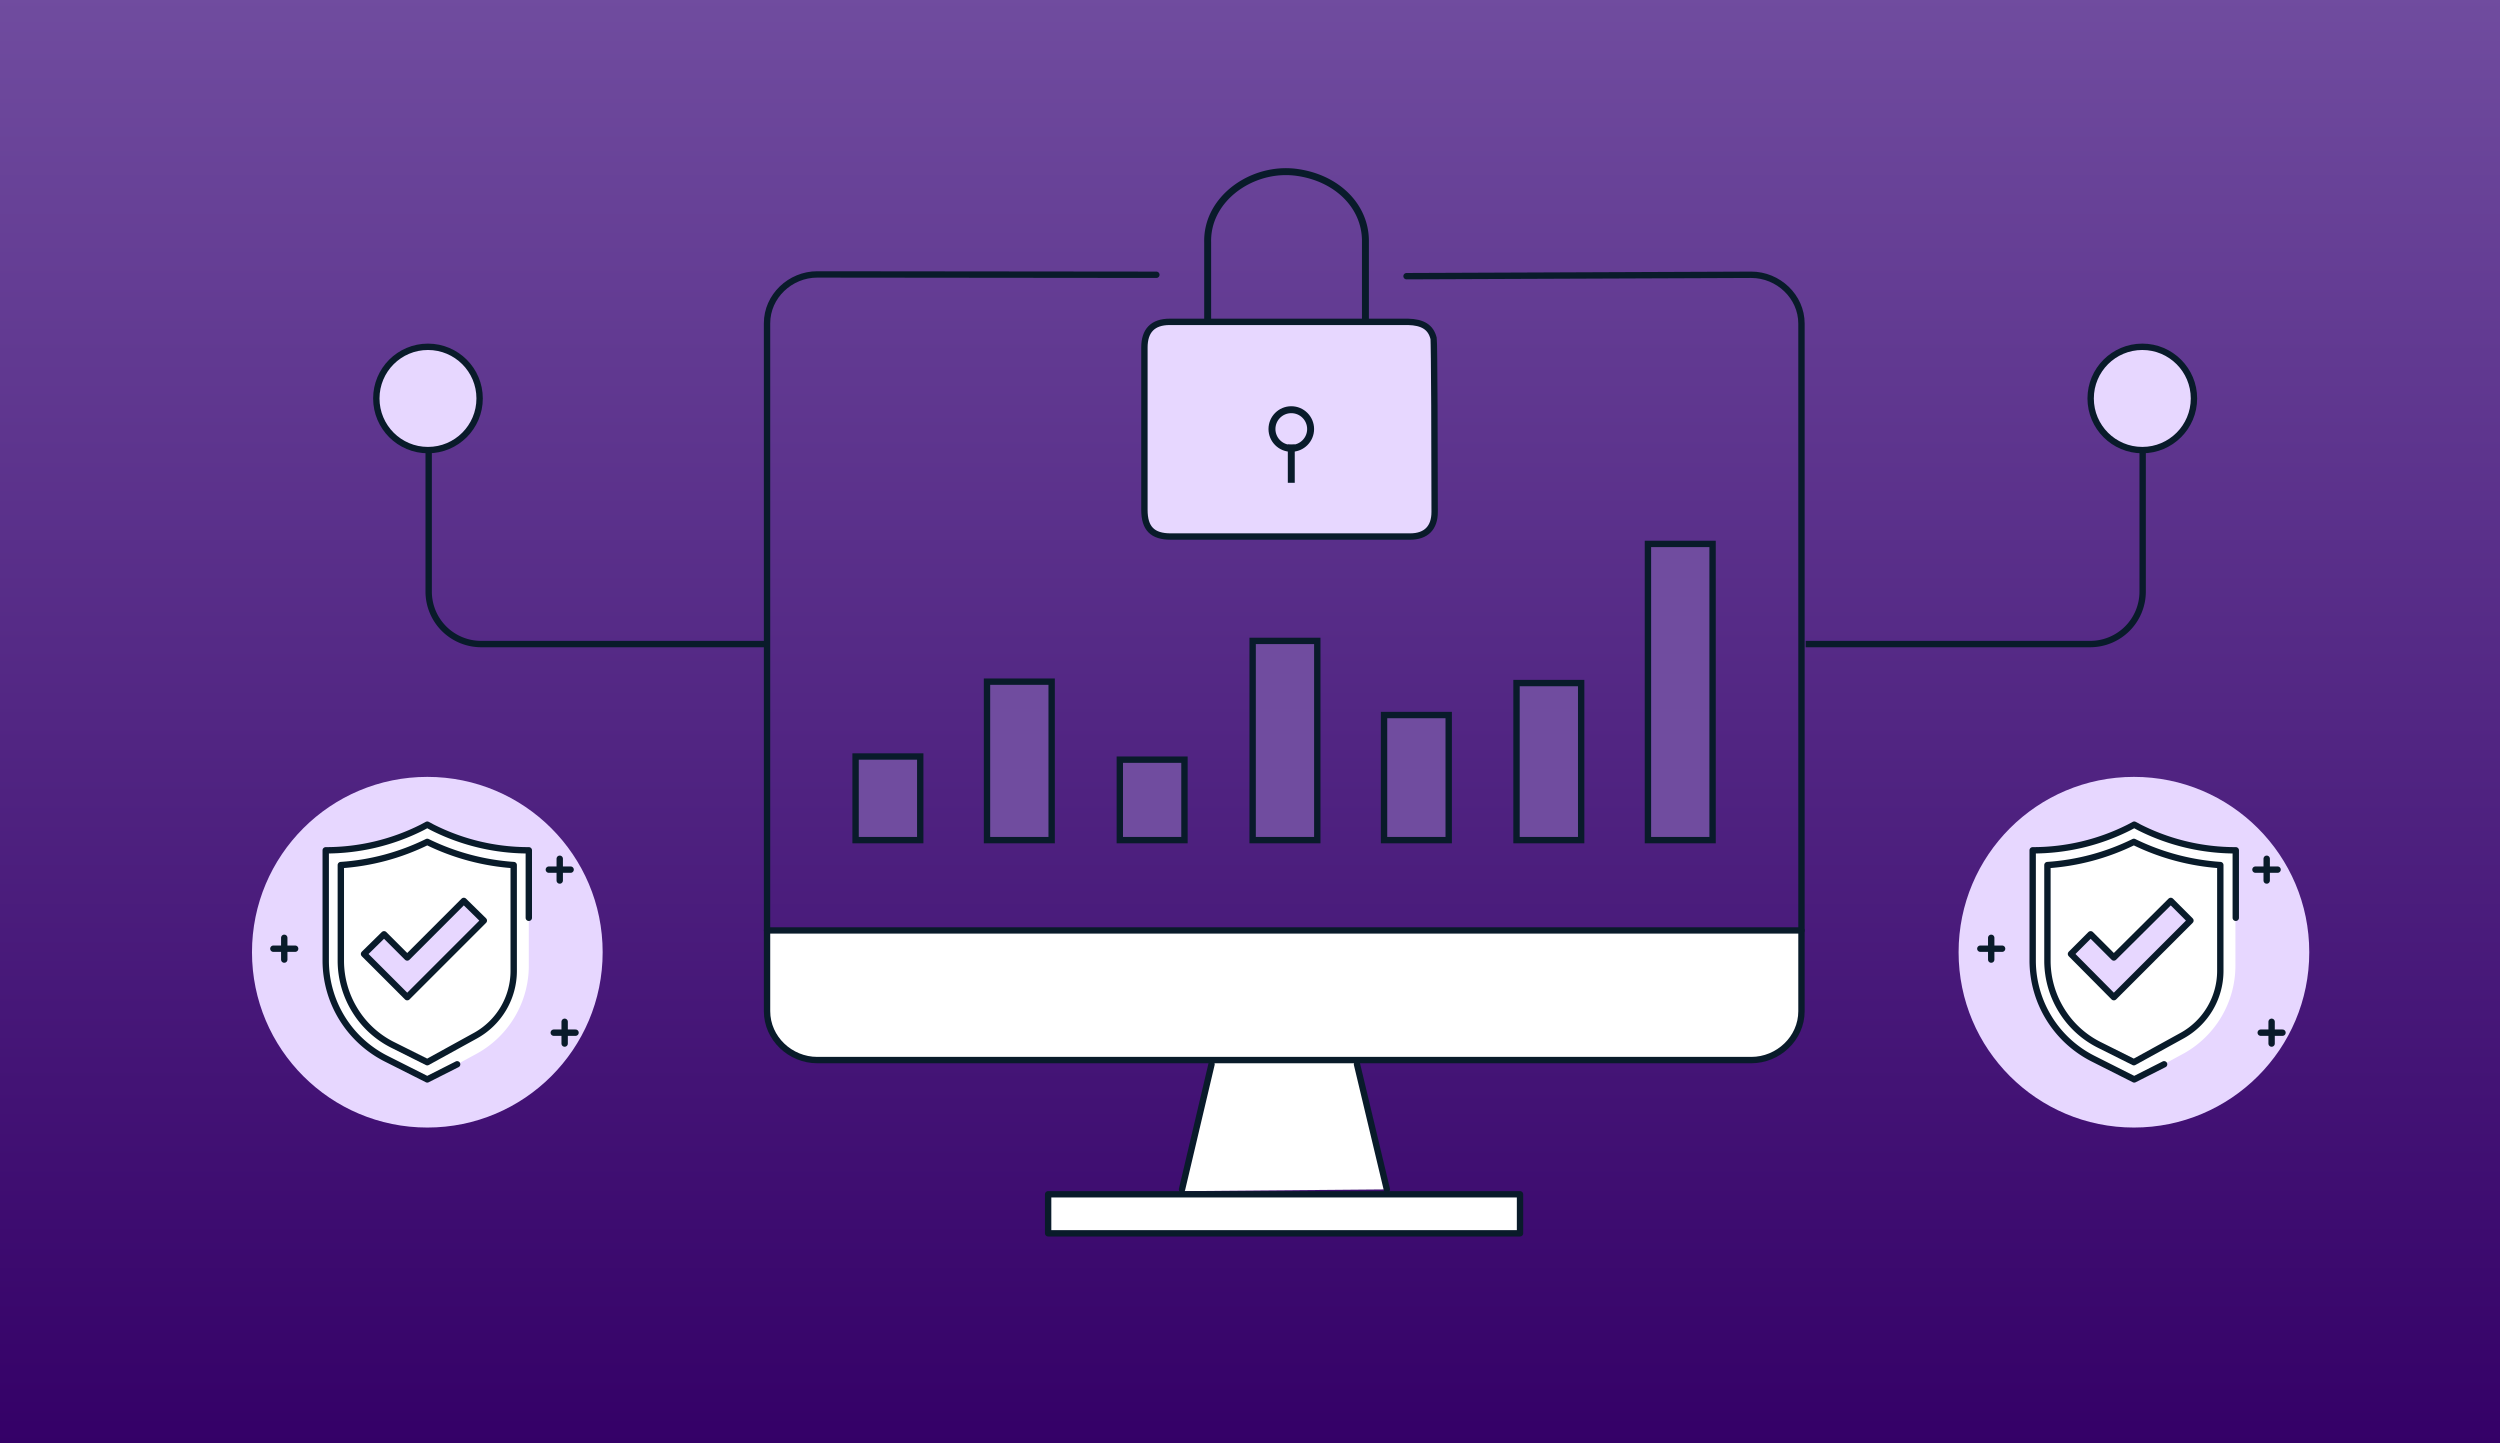 <svg xmlns="http://www.w3.org/2000/svg" xmlns:xlink="http://www.w3.org/1999/xlink" width="711.5" height="410.7" viewBox="0 0 711.5 410.7">
  <rect x="0" y="0" width="711.5" height="410.7" fill="#808080" stroke="none"/>
  <defs>
    <linearGradient id="linear-gradient" x1="0.237" y1="1.205" x2="0.237" y2="1.208" gradientUnits="objectBoundingBox">
      <stop offset="0" stop-color="#340067"/>
      <stop offset="1" stop-color="#704c9f"/>
    </linearGradient>
    <linearGradient id="linear-gradient-2" x1="0.5" y1="1" x2="0.5" y2="0" xlink:href="#linear-gradient"/>
  </defs>
  <g id="img-security-blog-01" transform="translate(27.2 16)">
    <g id="Background_Color">
      <rect id="Rectangle_1" width="614.8" height="348.2" transform="translate(31.8 15.2)" fill="url(#linear-gradient)"/>
    </g>
    <rect id="Rectangle_1-2" data-name="Rectangle 1" width="711.5" height="410.7" transform="translate(-27.2 -16)" fill="url(#linear-gradient-2)"/>
    <g id="Group_10" data-name="Group 10">
      <path id="Path_1" data-name="Path 1" d="M470.1,285.8H206.5A15.45,15.45,0,0,1,191,270.3V248.7H485.6v21.6A15.45,15.45,0,0,1,470.1,285.8Z" fill="#fff"/>
      <g id="Group_1" data-name="Group 1">
        <path id="Path_2" data-name="Path 2" d="M320.1,276.2l-11,46.8,58.5-.5-10.9-47.1Z" fill="#fff"/>
        <line id="Line_1" data-name="Line 1" x1="8.5" y1="35.6" transform="translate(359 286.9)" fill="none" stroke="#091b2a" stroke-linecap="round" stroke-linejoin="round" stroke-width="1.814"/>
        <line id="Line_2" data-name="Line 2" y1="35.6" x2="8.4" transform="translate(309.2 286.9)" fill="none" stroke="#091b2a" stroke-linecap="round" stroke-linejoin="round" stroke-width="1.814"/>
        <rect id="Rectangle_2" data-name="Rectangle 2" width="134.3" height="11.1" transform="translate(271.1 323.9)" fill="#fff" stroke="#091b2a" stroke-linecap="round" stroke-linejoin="round" stroke-width="1.814"/>
      </g>
      <path id="Path_3" data-name="Path 3" d="M301.9,62.2l-96.5-.1c-7.7,0-14.3,6.2-14.3,13.9V271.8c0,7.7,6.6,13.9,14.3,13.9H471.2c7.7,0,14.3-6.2,14.3-13.9V76.1c0-7.7-6.6-13.9-14.3-13.9l-98.1.4" fill="none" stroke="#091b2a" stroke-linecap="round" stroke-linejoin="round" stroke-width="1.814"/>
      <line id="Line_3" data-name="Line 3" x2="294.4" transform="translate(191.1 248.8)" fill="none" stroke="#091b2a" stroke-linecap="round" stroke-linejoin="round" stroke-width="1.814"/>
      <g id="Group_9" data-name="Group 9">
        <g id="Group_2" data-name="Group 2">
          <rect id="Rectangle_3" data-name="Rectangle 3" width="18.4" height="84.3" transform="translate(441.8 138.8)" fill="#704c9f" stroke="#091b2a" stroke-miterlimit="10" stroke-width="1.814"/>
        </g>
        <g id="Group_3" data-name="Group 3">
          <rect id="Rectangle_4" data-name="Rectangle 4" width="18.4" height="44.7" transform="translate(404.4 178.4)" fill="#704c9f" stroke="#091b2a" stroke-miterlimit="10" stroke-width="1.814"/>
        </g>
        <g id="Group_4" data-name="Group 4">
          <rect id="Rectangle_5" data-name="Rectangle 5" width="18.4" height="35.6" transform="translate(366.7 187.5)" fill="#704c9f" stroke="#091b2a" stroke-miterlimit="10" stroke-width="1.814"/>
        </g>
        <g id="Group_5" data-name="Group 5">
          <rect id="Rectangle_6" data-name="Rectangle 6" width="18.4" height="56.7" transform="translate(329.3 166.4)" fill="#704c9f" stroke="#091b2a" stroke-miterlimit="10" stroke-width="1.814"/>
        </g>
        <g id="Group_6" data-name="Group 6">
          <rect id="Rectangle_7" data-name="Rectangle 7" width="18.4" height="22.9" transform="translate(291.5 200.2)" fill="#704c9f" stroke="#091b2a" stroke-miterlimit="10" stroke-width="1.814"/>
        </g>
        <g id="Group_7" data-name="Group 7">
          <rect id="Rectangle_8" data-name="Rectangle 8" width="18.4" height="23.8" transform="translate(216.3 199.3)" fill="#704c9f" stroke="#091b2a" stroke-miterlimit="10" stroke-width="1.814"/>
        </g>
        <g id="Group_8" data-name="Group 8">
          <rect id="Rectangle_9" data-name="Rectangle 9" width="18.4" height="45.1" transform="translate(253.7 178)" fill="#704c9f" stroke="#091b2a" stroke-miterlimit="10" stroke-width="1.814"/>
        </g>
      </g>
    </g>
    <path id="Path_4" data-name="Path 4" d="M486.7,167.3h81a14.937,14.937,0,0,0,14.9-14.9V112.3" fill="none" stroke="#091b2a" stroke-linejoin="round" stroke-miterlimit="10" stroke-width="1.814" fill-rule="evenodd"/>
    <path id="Path_5" data-name="Path 5" d="M190.7,167.3h-81a14.937,14.937,0,0,1-14.9-14.9V112.3" fill="none" stroke="#091b2a" stroke-linejoin="round" stroke-miterlimit="10" stroke-width="1.814" fill-rule="evenodd"/>
    <circle id="Ellipse_1" data-name="Ellipse 1" cx="14.7" cy="14.7" r="14.7" transform="translate(567.8 82.7)" fill="#e7d7ff" stroke="#091b2a" stroke-linecap="round" stroke-linejoin="round" stroke-width="1.814"/>
    <circle id="Ellipse_2" data-name="Ellipse 2" cx="14.7" cy="14.7" r="14.7" transform="translate(79.9 82.7)" fill="#e7d7ff" stroke="#091b2a" stroke-linecap="round" stroke-linejoin="round" stroke-width="1.814"/>
    <g id="Group_11" data-name="Group 11">
      <path id="Path_6" data-name="Path 6" d="M361.4,74.8V52.4c-.1-10-8.4-18-20-19.4-10.4-1.2-20.9,4.9-24,14a17.485,17.485,0,0,0-.9,6V74.9" fill="none" stroke="#091b2a" stroke-linejoin="round" stroke-miterlimit="10" stroke-width="1.974"/>
      <path id="Path_7" data-name="Path 7" d="M305.7,75.6c-4.8,0-7.2,2.5-7.2,7.3v46.2c0,5.3,2.3,7.6,7.5,7.6h68.1c4.6,0,7-2.5,7-7,0-15.7-.1-48.6-.3-49.4-.8-3.2-3.1-4.6-7.3-4.7Z" fill="#e7d7ff" stroke="#091b2a" stroke-linecap="round" stroke-linejoin="round" stroke-width="1.814"/>
      <circle id="Ellipse_3" data-name="Ellipse 3" cx="5.5" cy="5.5" r="5.5" transform="translate(334.8 100.6)" fill="none" stroke="#091b2a" stroke-linejoin="round" stroke-miterlimit="10" stroke-width="1.974"/>
      <line id="Line_4" data-name="Line 4" y1="10.9" transform="translate(340.3 110.5)" fill="none" stroke="#091b2a" stroke-linejoin="round" stroke-miterlimit="10" stroke-width="1.974"/>
    </g>
    <g id="Group_17" data-name="Group 17">
      <g id="Group_37_00000149347844064029413960000007548018306700198817_" transform="translate(15.916)">
        <g id="Group_36_00000065770726059162891070000003105405742090696073_">
          <circle id="Ellipse_17_00000015331383882537748250000014307690892497043095_" cx="49.9" cy="49.9" r="49.9" transform="translate(514.3 205.1)" fill="#e7d7ff"/>
        </g>
      </g>
      <path id="Path_8" data-name="Path 8" d="M588.6,286.9l-8.5,4.3-11.7-5.9a31.13,31.13,0,0,1-17.2-27.9V226h0a60.7,60.7,0,0,0,27.4-6.5l1.5-.8,1.5.8A60.7,60.7,0,0,0,609,226h0v32.9a28.621,28.621,0,0,1-14.5,24.8Z" fill="#fff"/>
      <path id="Path_9" data-name="Path 9" d="M609.1,245.2V226h0a60.7,60.7,0,0,1-27.4-6.5l-1.5-.8-1.5.8a60.7,60.7,0,0,1-27.4,6.5h0v31.4a31.312,31.312,0,0,0,17.2,27.9l11.7,5.9,8.5-4.3" fill="none" stroke="#091b2a" stroke-linecap="round" stroke-linejoin="round" stroke-width="1.814"/>
      <path id="Path_10" data-name="Path 10" d="M580.1,286.3l-9.8-4.9a26.458,26.458,0,0,1-10.8-9.9,26.838,26.838,0,0,1-4-14.1V230.2a65.679,65.679,0,0,0,24.6-6.6,66.185,66.185,0,0,0,24.6,6.6v30.2a21.07,21.07,0,0,1-10.8,18.3Z" fill="none" stroke="#091b2a" stroke-linecap="round" stroke-linejoin="round" stroke-width="1.814"/>
      <g id="Group_12" data-name="Group 12">
        <line id="Line_30_00000163792666004476179520000000815436833216879767_" y2="6.2" transform="translate(619.3 274.8)" fill="none" stroke="#091b2a" stroke-linecap="round" stroke-linejoin="round" stroke-width="1.814"/>
        <line id="Line_31_00000069360411984814195390000013329418613000391063_" x1="6.2" transform="translate(616.2 277.9)" fill="none" stroke="#091b2a" stroke-linecap="round" stroke-linejoin="round" stroke-width="1.814"/>
      </g>
      <g id="Group_13" data-name="Group 13">
        <line id="Line_30_00000119823388187395192730000004576445711399084718_" y2="6.2" transform="translate(617.9 228.4)" fill="none" stroke="#091b2a" stroke-linecap="round" stroke-linejoin="round" stroke-width="1.814"/>
        <line id="Line_31_00000131333860576722310060000004730037459910344370_" x1="6.3" transform="translate(614.7 231.5)" fill="none" stroke="#091b2a" stroke-linecap="round" stroke-linejoin="round" stroke-width="1.814"/>
      </g>
      <g id="Group_14" data-name="Group 14">
        <line id="Line_30_00000129896334972171120290000015893923397850125979_" y2="6.2" transform="translate(539.5 250.9)" fill="none" stroke="#091b2a" stroke-linecap="round" stroke-linejoin="round" stroke-width="1.814"/>
        <line id="Line_31_00000142137027965181491540000018004641594744184453_" x1="6.2" transform="translate(536.4 254)" fill="none" stroke="#091b2a" stroke-linecap="round" stroke-linejoin="round" stroke-width="1.814"/>
      </g>
      <g id="Group_15" data-name="Group 15">
        <path id="Path_11" data-name="Path 11" d="M574.4,267.8l-12.2-12.3,5.6-5.6,6.6,6.6,16.2-16.1,5.6,5.6Z" fill="#e7d7ff"/>
      </g>
      <g id="Group_16" data-name="Group 16">
        <path id="Path_12" data-name="Path 12" d="M574.4,267.8l-12.2-12.3,5.6-5.6,6.6,6.6,16.2-16.1,5.6,5.6Z" fill="none" stroke="#091b2a" stroke-linecap="round" stroke-linejoin="round" stroke-width="1.814"/>
      </g>
    </g>
    <g id="Group_23" data-name="Group 23">
      <g id="Group_37_00000003077311564803867080000006044999560986090681_" transform="translate(15.916)">
        <g id="Group_36_00000096043020605919918440000015388990403946225040_">
          <circle id="Ellipse_17_00000156589735523750513380000011099676611554638215_" cx="49.9" cy="49.9" r="49.9" transform="translate(28.6 205.1)" fill="#e7d7ff"/>
        </g>
      </g>
      <path id="Path_13" data-name="Path 13" d="M102.9,286.9l-8.5,4.3-11.7-5.9a31.13,31.13,0,0,1-17.2-27.9V226h0a60.7,60.7,0,0,0,27.4-6.5l1.5-.8,1.5.8a60.7,60.7,0,0,0,27.4,6.5h0v32.9a28.621,28.621,0,0,1-14.5,24.8Z" fill="#fff"/>
      <path id="Path_14" data-name="Path 14" d="M123.3,245.2V226h0a60.7,60.7,0,0,1-27.4-6.5l-1.5-.8-1.5.8A60.7,60.7,0,0,1,65.5,226h0v31.4a31.312,31.312,0,0,0,17.2,27.9l11.7,5.9,8.5-4.3" fill="none" stroke="#091b2a" stroke-linecap="round" stroke-linejoin="round" stroke-width="1.814"/>
      <path id="Path_15" data-name="Path 15" d="M94.4,286.3l-9.8-4.9a26.458,26.458,0,0,1-10.8-9.9,26.838,26.838,0,0,1-4-14.1V230.2a65.679,65.679,0,0,0,24.6-6.6,66.185,66.185,0,0,0,24.6,6.6v30.2a21.07,21.07,0,0,1-10.8,18.3Z" fill="none" stroke="#091b2a" stroke-linecap="round" stroke-linejoin="round" stroke-width="1.814"/>
      <g id="Group_18" data-name="Group 18">
        <line id="Line_30_00000182511755278887255440000017404523184113713318_" y2="6.2" transform="translate(133.5 274.8)" fill="none" stroke="#091b2a" stroke-linecap="round" stroke-linejoin="round" stroke-width="1.814"/>
        <line id="Line_31_00000159465009050102626210000017737100729044938902_" x1="6.2" transform="translate(130.4 277.9)" fill="none" stroke="#091b2a" stroke-linecap="round" stroke-linejoin="round" stroke-width="1.814"/>
      </g>
      <g id="Group_19" data-name="Group 19">
        <line id="Line_30_00000078044956234061397570000003276744995835642242_" y2="6.2" transform="translate(132.1 228.4)" fill="none" stroke="#091b2a" stroke-linecap="round" stroke-linejoin="round" stroke-width="1.814"/>
        <line id="Line_31_00000109027200459523892060000010633701248967301788_" x1="6.2" transform="translate(129 231.5)" fill="none" stroke="#091b2a" stroke-linecap="round" stroke-linejoin="round" stroke-width="1.814"/>
      </g>
      <g id="Group_20" data-name="Group 20">
        <line id="Line_30_00000160155583734085463500000011875304194289909949_" y2="6.2" transform="translate(53.7 250.9)" fill="none" stroke="#091b2a" stroke-linecap="round" stroke-linejoin="round" stroke-width="1.814"/>
        <line id="Line_31_00000166653598047209055660000016506148854868930712_" x1="6.2" transform="translate(50.6 254)" fill="none" stroke="#091b2a" stroke-linecap="round" stroke-linejoin="round" stroke-width="1.814"/>
      </g>
      <g id="Group_21" data-name="Group 21">
        <path id="Path_16" data-name="Path 16" d="M88.7,267.8,76.4,255.5l5.7-5.6,6.6,6.6,16.1-16.1,5.7,5.6Z" fill="#e7d7ff"/>
      </g>
      <g id="Group_22" data-name="Group 22">
        <path id="Path_17" data-name="Path 17" d="M88.7,267.8,76.4,255.5l5.7-5.6,6.6,6.6,16.1-16.1,5.7,5.6Z" fill="none" stroke="#091b2a" stroke-linecap="round" stroke-linejoin="round" stroke-width="1.814"/>
      </g>
    </g>
  </g>
</svg>
